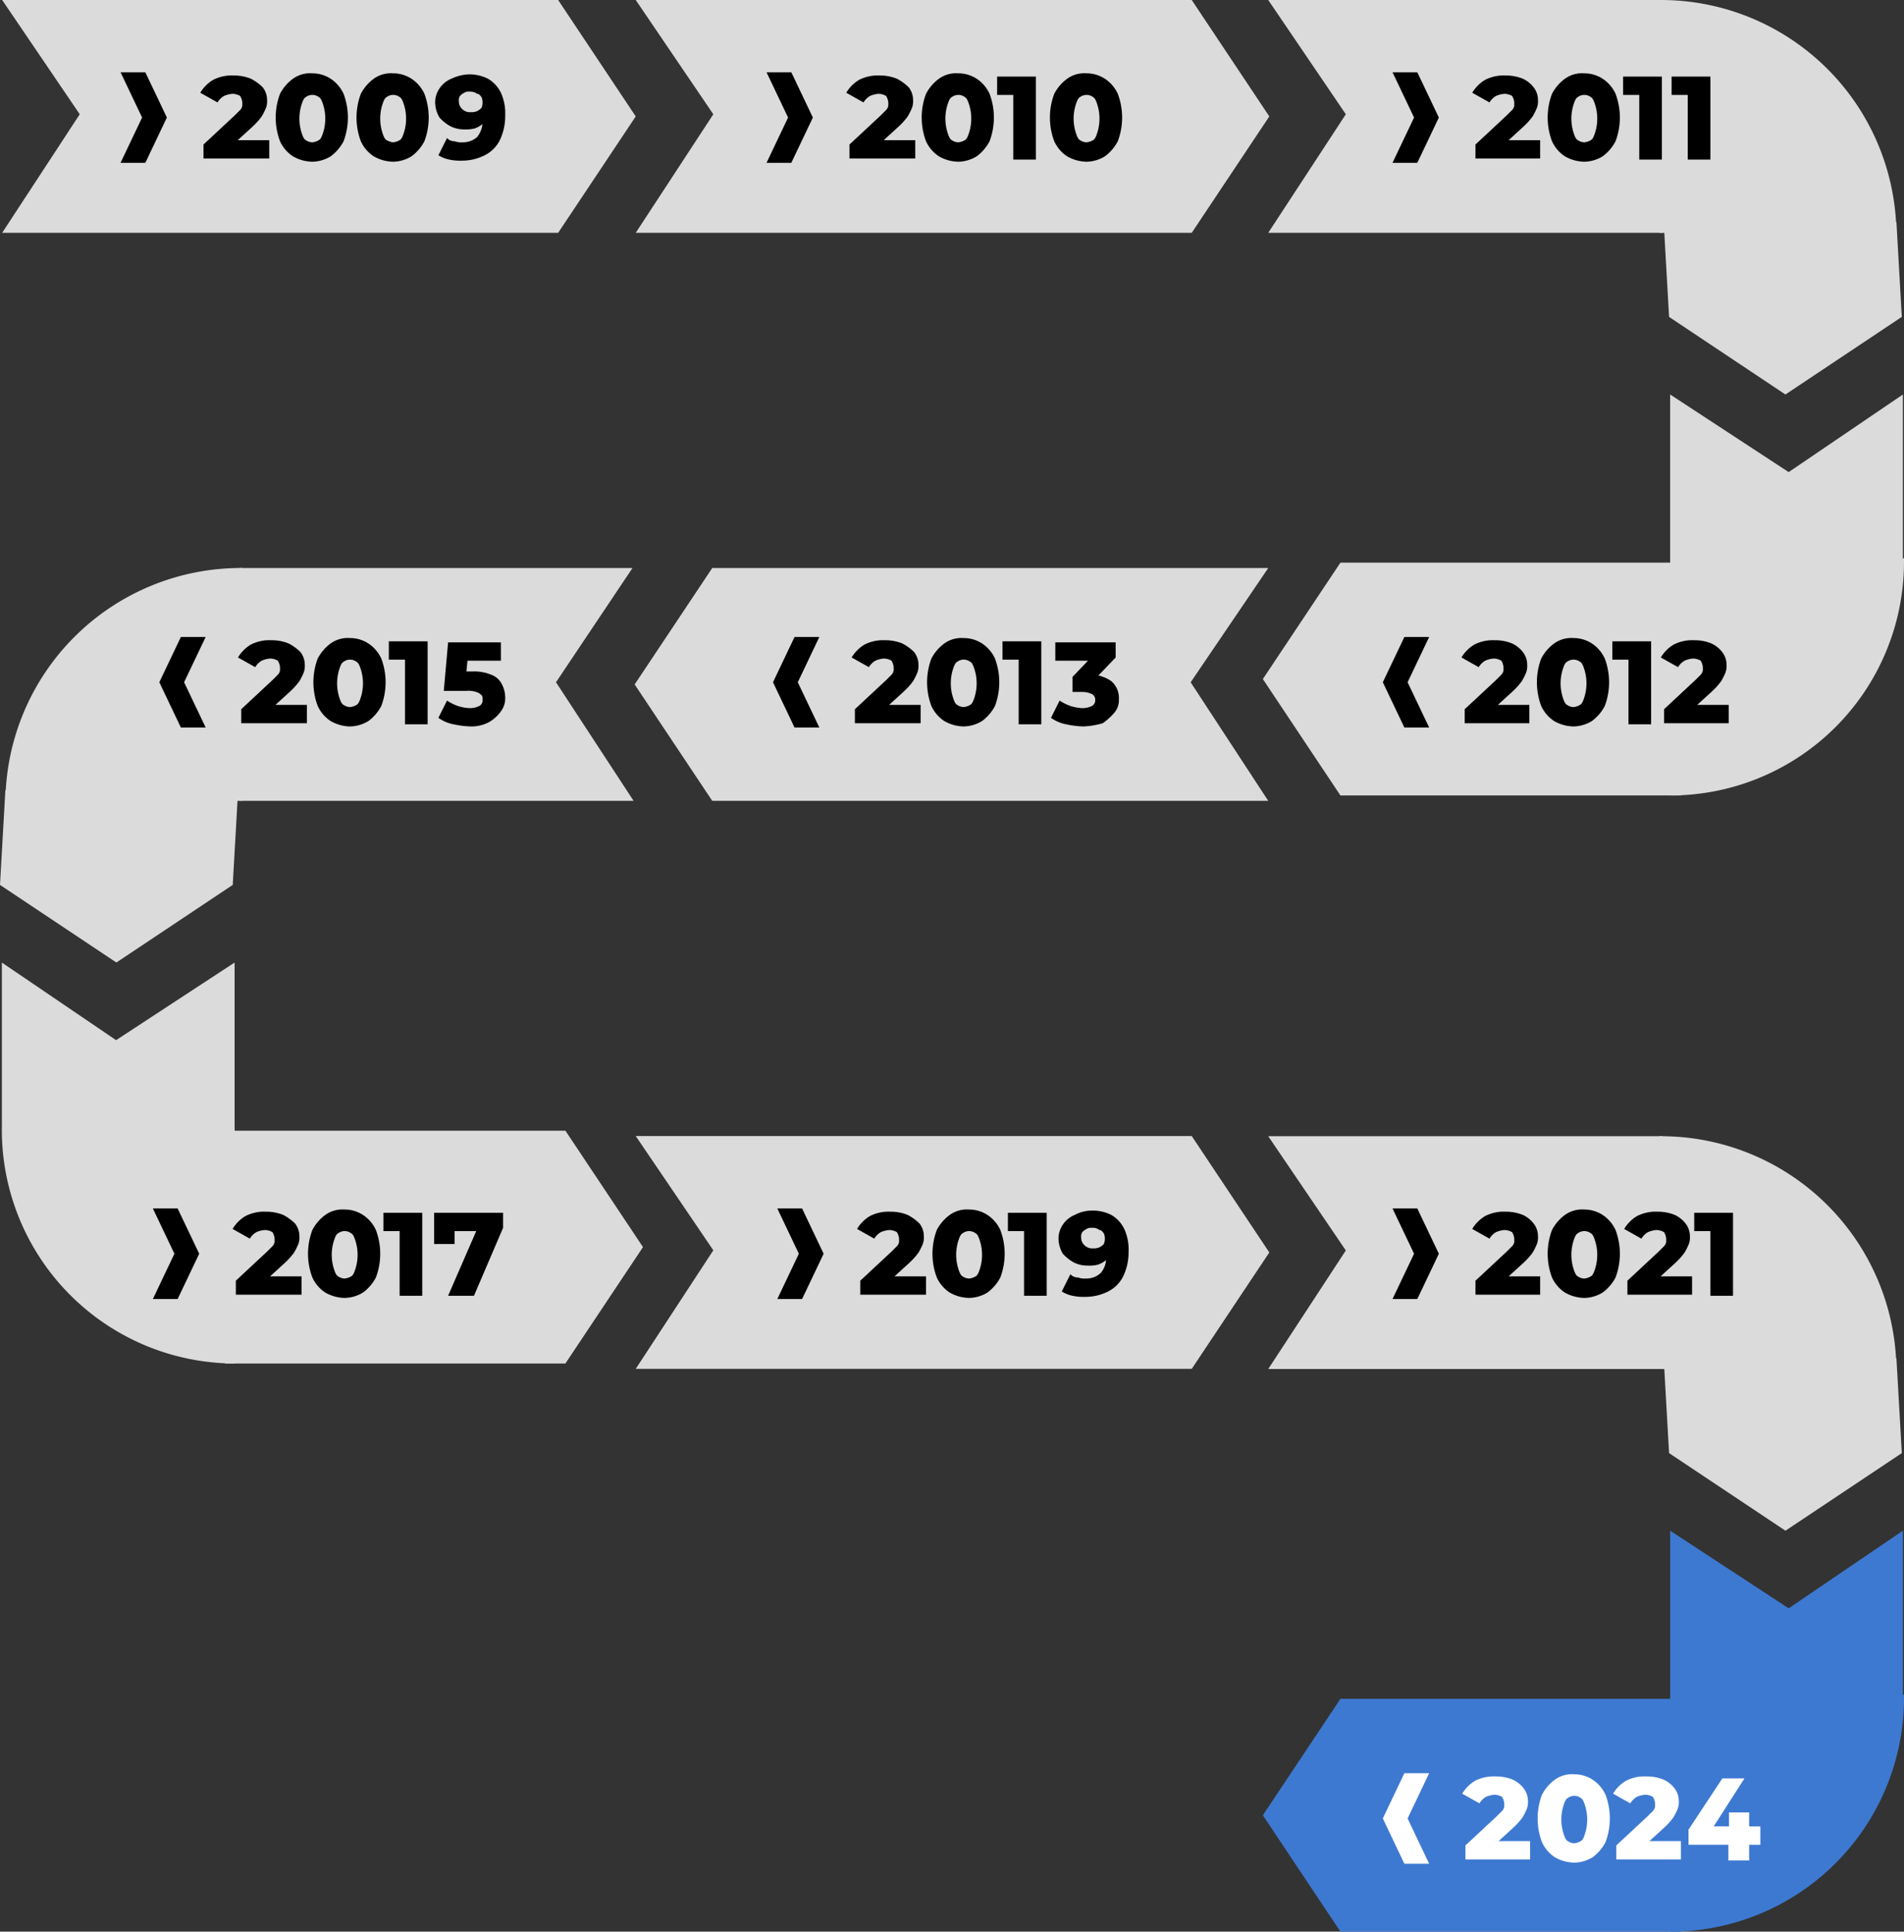 <svg xmlns="http://www.w3.org/2000/svg" width="176.703" height="179.216" viewBox="0 0 176.703 179.216">
  <rect x="0" y="0" width="176.703" height="179.216" fill="#333333" stroke="none"/>
  <g id="Group_7690" data-name="Group 7690" transform="translate(-7367 -898)">
    <g id="Path_1963" transform="translate(7195 730.801)">
      <path id="Path_3394" data-name="Path 3394" d="M172.2,167.2h51.6L231,178l-7.2,10.8H172.2l7.2-11Z" fill="#dbdbdb"/>
    </g>
    <g id="Group_7196" transform="translate(6902.587 -1859.195)">
      <g id="Path_1973">
        <path id="Path_3395" data-name="Path 3395" d="M477.9,2772.3h-2.3l2-4.2-2-4.2h2.3l2,4.2Z"/>
      </g>
      <g id="Group_7642" data-name="Group 7642">
        <path id="Path_3396" data-name="Path 3396" d="M483.3,2772v-1.4l2.9-2.7.5-.5a.759.759,0,0,0,.2-.4v-.3a1.423,1.423,0,0,0-.2-.6,1.444,1.444,0,0,0-.7-.2,2.357,2.357,0,0,0-.8.2,1.7,1.7,0,0,0-.6.6l-1.6-.9a3.447,3.447,0,0,1,1.2-1.2,3.806,3.806,0,0,1,1.9-.4,4.146,4.146,0,0,1,1.6.3,4.438,4.438,0,0,1,1.1.8,1.922,1.922,0,0,1,.4,1.2,1.7,1.7,0,0,1-.1.7,5.9,5.9,0,0,1-.4.8,6.457,6.457,0,0,1-.8.9l-2.3,2.1-.4-.8h4.2v1.7h-6.1Z"/>
        <path id="Path_3397" data-name="Path 3397" d="M493.4,2772.2a3.742,3.742,0,0,1-1.8-.5,3.326,3.326,0,0,1-1.2-1.4,6.25,6.25,0,0,1,0-4.4,4.069,4.069,0,0,1,1.2-1.4,2.73,2.73,0,0,1,1.8-.5,3.1,3.1,0,0,1,1.7.5,3.326,3.326,0,0,1,1.2,1.4,6.25,6.25,0,0,1,0,4.4,4.069,4.069,0,0,1-1.2,1.4A3.371,3.371,0,0,1,493.4,2772.2Zm0-1.8a1.423,1.423,0,0,0,.6-.2c.2-.1.3-.4.4-.7a4.325,4.325,0,0,0,0-2.6c-.1-.3-.2-.6-.4-.7a1,1,0,0,0-1.2,0c-.2.1-.3.4-.4.7a4.325,4.325,0,0,0,0,2.6c.1.3.2.6.4.7A1.073,1.073,0,0,0,493.4,2770.4Z"/>
        <path id="Path_3398" data-name="Path 3398" d="M500.9,2772.2a3.742,3.742,0,0,1-1.8-.5,3.326,3.326,0,0,1-1.2-1.4,6.25,6.25,0,0,1,0-4.4,4.069,4.069,0,0,1,1.2-1.4,2.73,2.73,0,0,1,1.8-.5,3.1,3.1,0,0,1,1.7.5,3.326,3.326,0,0,1,1.2,1.4,6.25,6.25,0,0,1,0,4.4,4.069,4.069,0,0,1-1.2,1.4A3.371,3.371,0,0,1,500.9,2772.2Zm0-1.8a1.423,1.423,0,0,0,.6-.2c.2-.1.3-.4.4-.7a4.325,4.325,0,0,0,0-2.6c-.1-.3-.2-.6-.4-.7a1,1,0,0,0-1.2,0c-.2.1-.3.4-.4.7a4.325,4.325,0,0,0,0,2.6c.1.3.2.6.4.7A1.423,1.423,0,0,0,500.9,2770.4Z"/>
        <path id="Path_3399" data-name="Path 3399" d="M507.8,2764.1a3.809,3.809,0,0,1,1.9.4,3.039,3.039,0,0,1,1.2,1.3,4.639,4.639,0,0,1,.4,2.1,5.215,5.215,0,0,1-.5,2.3,3.158,3.158,0,0,1-1.4,1.4,4.651,4.651,0,0,1-2.1.5,4.864,4.864,0,0,1-1.2-.1,3,3,0,0,1-1-.4l.8-1.6a.908.908,0,0,0,.7.3,1.7,1.7,0,0,0,.7.1,1.978,1.978,0,0,0,1.4-.5,2.348,2.348,0,0,0,.5-1.6v-.8l.5.5a1.793,1.793,0,0,1-.5.7,2.5,2.5,0,0,1-.7.4,3.08,3.08,0,0,1-1,.1,2.769,2.769,0,0,1-1.3-.3,3.913,3.913,0,0,1-1-.8,2.836,2.836,0,0,1-.4-1.3,2.3,2.3,0,0,1,.4-1.4,2.445,2.445,0,0,1,1.1-.9A4.187,4.187,0,0,1,507.8,2764.1Zm.2,1.6a.749.749,0,0,0-.5.1,1.38,1.38,0,0,0-.4.3.75.75,0,0,0-.1.5.908.908,0,0,0,.3.7.984.984,0,0,0,.8.3,1.267,1.267,0,0,0,.6-.1,1.38,1.38,0,0,0,.4-.3,1.3,1.3,0,0,0,0-1c-.1-.1-.2-.3-.4-.3A1.078,1.078,0,0,0,508,2765.7Z"/>
      </g>
    </g>
    <g id="Group_7233" transform="translate(7367.173 982.304)">
      <g id="Path_2006">
        <path id="Path_3400" data-name="Path 3400" d="M0,5V20.2l10.8,2.6H21.6V5l-11,7.2Z" fill="#dbdbdb"/>
      </g>
      <g id="Path_2007">
        <path id="Path_3401" data-name="Path 3401" d="M20.7,42.2H52.3l7.2-10.8L52.3,20.6H20.7Z" fill="#dbdbdb"/>
      </g>
      <g id="Path_2008">
        <path id="Path_3402" data-name="Path 3402" d="M0,20.2a21.682,21.682,0,0,0,21.4,22h.2v-22Z" fill="#dbdbdb"/>
      </g>
    </g>
    <g id="Group_7238" transform="translate(6905.587 -1753.78)">
      <g id="Path_1973-2">
        <path id="Path_3403" data-name="Path 3403" d="M477.9,2772.3h-2.3l2-4.2-2-4.2h2.3l2,4.2Z"/>
      </g>
      <g id="Group_7643" data-name="Group 7643">
        <path id="Path_3404" data-name="Path 3404" d="M483.3,2772v-1.4l2.9-2.7.5-.5a.759.759,0,0,0,.2-.4v-.3a1.423,1.423,0,0,0-.2-.6,1.444,1.444,0,0,0-.7-.2,2.357,2.357,0,0,0-.8.2,1.7,1.7,0,0,0-.6.6l-1.6-.9a3.447,3.447,0,0,1,1.2-1.2,3.806,3.806,0,0,1,1.9-.4,4.146,4.146,0,0,1,1.6.3,4.438,4.438,0,0,1,1.1.8,1.922,1.922,0,0,1,.4,1.2,1.7,1.7,0,0,1-.1.7,5.9,5.9,0,0,1-.4.8,6.457,6.457,0,0,1-.8.9l-2.3,2.1-.4-.8h4.2v1.7h-6.1Z"/>
        <path id="Path_3405" data-name="Path 3405" d="M493.4,2772.2a3.742,3.742,0,0,1-1.8-.5,3.326,3.326,0,0,1-1.2-1.4,6.25,6.25,0,0,1,0-4.4,4.069,4.069,0,0,1,1.2-1.4,2.73,2.73,0,0,1,1.8-.5,3.1,3.1,0,0,1,1.7.5,3.326,3.326,0,0,1,1.2,1.4,6.25,6.25,0,0,1,0,4.4,4.069,4.069,0,0,1-1.2,1.4A3.371,3.371,0,0,1,493.4,2772.2Zm0-1.8a1.423,1.423,0,0,0,.6-.2c.2-.1.3-.4.4-.7a4.325,4.325,0,0,0,0-2.6c-.1-.3-.2-.6-.4-.7a1,1,0,0,0-1.2,0c-.2.1-.3.4-.4.7a4.325,4.325,0,0,0,0,2.6c.1.3.2.6.4.7A1.073,1.073,0,0,0,493.4,2770.4Z"/>
        <path id="Path_3406" data-name="Path 3406" d="M498.5,2772v-6.9l.9.9H497v-1.7h3.6v7.7Z"/>
        <path id="Path_3407" data-name="Path 3407" d="M503,2772l3-6.9.6.9h-3.9l.9-1v2.2h-1.9v-2.9h6.4v1.4l-2.7,6.3Z"/>
      </g>
    </g>
    <g id="Path_2002" transform="translate(7195 730.801)">
      <path id="Path_3408" data-name="Path 3408" d="M231,167.2h51.6l7.2,10.8-7.2,10.8H231l7.2-11Z" fill="#dbdbdb"/>
    </g>
    <g id="Group_7236" transform="translate(6962.539 -1859.195)">
      <g id="Path_1973-3">
        <path id="Path_3409" data-name="Path 3409" d="M477.9,2772.3h-2.3l2-4.2-2-4.2h2.3l2,4.2Z"/>
      </g>
      <g id="Group_7644" data-name="Group 7644">
        <path id="Path_3410" data-name="Path 3410" d="M483.3,2772v-1.4l2.9-2.7.5-.5a.759.759,0,0,0,.2-.4v-.3a1.423,1.423,0,0,0-.2-.6,1.444,1.444,0,0,0-.7-.2,2.357,2.357,0,0,0-.8.2,1.7,1.7,0,0,0-.6.6l-1.6-.9a3.447,3.447,0,0,1,1.2-1.2,3.806,3.806,0,0,1,1.9-.4,4.146,4.146,0,0,1,1.6.3,4.438,4.438,0,0,1,1.1.8,1.922,1.922,0,0,1,.4,1.2,1.7,1.7,0,0,1-.1.7,5.9,5.9,0,0,1-.4.8,6.457,6.457,0,0,1-.8.9l-2.3,2.1-.4-.8h4.2v1.7h-6.1Z"/>
        <path id="Path_3411" data-name="Path 3411" d="M493.4,2772.2a3.742,3.742,0,0,1-1.8-.5,3.326,3.326,0,0,1-1.2-1.4,6.25,6.25,0,0,1,0-4.4,4.069,4.069,0,0,1,1.2-1.4,2.73,2.73,0,0,1,1.8-.5,3.1,3.1,0,0,1,1.7.5,3.326,3.326,0,0,1,1.2,1.4,6.25,6.25,0,0,1,0,4.4,4.069,4.069,0,0,1-1.2,1.4A3.371,3.371,0,0,1,493.4,2772.2Zm0-1.8a1.423,1.423,0,0,0,.6-.2c.2-.1.3-.4.4-.7a4.325,4.325,0,0,0,0-2.6c-.1-.3-.2-.6-.4-.7a1,1,0,0,0-1.2,0c-.2.1-.3.4-.4.7a4.325,4.325,0,0,0,0,2.6c.1.3.2.6.4.7A1.073,1.073,0,0,0,493.4,2770.4Z"/>
        <path id="Path_3412" data-name="Path 3412" d="M498.5,2772v-6.9l.9.9H497v-1.7h3.6v7.7Z"/>
        <path id="Path_3413" data-name="Path 3413" d="M505.3,2772.2a3.742,3.742,0,0,1-1.8-.5,3.326,3.326,0,0,1-1.2-1.4,6.25,6.25,0,0,1,0-4.4,4.069,4.069,0,0,1,1.2-1.4,2.73,2.73,0,0,1,1.8-.5,3.1,3.1,0,0,1,1.7.5,3.326,3.326,0,0,1,1.2,1.4,6.25,6.25,0,0,1,0,4.4,4.069,4.069,0,0,1-1.2,1.4A3.371,3.371,0,0,1,505.3,2772.2Zm0-1.8a1.423,1.423,0,0,0,.6-.2c.2-.1.3-.4.4-.7a4.325,4.325,0,0,0,0-2.6c-.1-.3-.2-.6-.4-.7a1,1,0,0,0-1.2,0c-.2.1-.3.4-.4.7a4.325,4.325,0,0,0,0,2.6c.1.3.2.6.4.7A1.073,1.073,0,0,0,505.3,2770.4Z"/>
      </g>
    </g>
    <g id="Path_2012" transform="translate(7195 730.801)">
      <path id="Path_3414" data-name="Path 3414" d="M231,272.6h51.6l7.2,10.8-7.2,10.8H231l7.2-11Z" fill="#dbdbdb"/>
    </g>
    <g id="Group_7239" transform="translate(6963.539 -1753.78)">
      <g id="Path_1973-4">
        <path id="Path_3415" data-name="Path 3415" d="M477.9,2772.3h-2.3l2-4.2-2-4.2h2.3l2,4.2Z"/>
      </g>
      <g id="Group_7645" data-name="Group 7645">
        <path id="Path_3416" data-name="Path 3416" d="M483.3,2772v-1.4l2.9-2.7.5-.5a.759.759,0,0,0,.2-.4v-.3a1.423,1.423,0,0,0-.2-.6,1.444,1.444,0,0,0-.7-.2,2.357,2.357,0,0,0-.8.2,1.7,1.7,0,0,0-.6.6l-1.6-.9a3.447,3.447,0,0,1,1.2-1.2,3.806,3.806,0,0,1,1.9-.4,4.146,4.146,0,0,1,1.6.3,4.438,4.438,0,0,1,1.1.8,1.922,1.922,0,0,1,.4,1.2,1.7,1.7,0,0,1-.1.7,5.9,5.9,0,0,1-.4.8,6.457,6.457,0,0,1-.8.9l-2.3,2.1-.4-.8h4.2v1.7h-6.1Z"/>
        <path id="Path_3417" data-name="Path 3417" d="M493.4,2772.2a3.742,3.742,0,0,1-1.8-.5,3.326,3.326,0,0,1-1.2-1.4,6.25,6.25,0,0,1,0-4.4,4.069,4.069,0,0,1,1.2-1.4,2.73,2.73,0,0,1,1.8-.5,3.1,3.1,0,0,1,1.7.5,3.326,3.326,0,0,1,1.2,1.4,6.25,6.25,0,0,1,0,4.4,4.069,4.069,0,0,1-1.2,1.4A3.371,3.371,0,0,1,493.4,2772.2Zm0-1.8a1.423,1.423,0,0,0,.6-.2c.2-.1.3-.4.4-.7a4.325,4.325,0,0,0,0-2.6c-.1-.3-.2-.6-.4-.7a1,1,0,0,0-1.2,0c-.2.1-.3.4-.4.7a4.325,4.325,0,0,0,0,2.6c.1.3.2.6.4.7A1.073,1.073,0,0,0,493.4,2770.4Z"/>
        <path id="Path_3418" data-name="Path 3418" d="M498.5,2772v-6.9l.9.9H497v-1.7h3.6v7.7Z"/>
        <path id="Path_3419" data-name="Path 3419" d="M504.7,2764.1a3.809,3.809,0,0,1,1.9.4,3.038,3.038,0,0,1,1.2,1.3,4.639,4.639,0,0,1,.4,2.1,5.215,5.215,0,0,1-.5,2.3,3.158,3.158,0,0,1-1.4,1.4,4.651,4.651,0,0,1-2.1.5,4.864,4.864,0,0,1-1.2-.1,3,3,0,0,1-1-.4l.8-1.6a.908.908,0,0,0,.7.3,1.7,1.7,0,0,0,.7.1,1.978,1.978,0,0,0,1.4-.5,2.066,2.066,0,0,0,.5-1.6v-.8l.5.5a1.793,1.793,0,0,1-.5.7,2.5,2.5,0,0,1-.7.4,3.08,3.08,0,0,1-1,.1,2.769,2.769,0,0,1-1.3-.3,3.913,3.913,0,0,1-1-.8,2.836,2.836,0,0,1-.4-1.3,2.3,2.3,0,0,1,.4-1.4,2.445,2.445,0,0,1,1.1-.9A3.31,3.31,0,0,1,504.7,2764.1Zm.1,1.6a.749.749,0,0,0-.5.1,1.38,1.38,0,0,0-.4.3.75.75,0,0,0-.1.5.908.908,0,0,0,.3.7.984.984,0,0,0,.8.3,1.267,1.267,0,0,0,.6-.1,1.38,1.38,0,0,0,.4-.3,1.3,1.3,0,0,0,0-1c-.1-.1-.2-.3-.4-.3A.952.952,0,0,0,504.8,2765.7Z"/>
      </g>
    </g>
    <g id="Group_7231" transform="translate(7195 730.801)">
      <g id="Path_2005">
        <path id="Path_3420" data-name="Path 3420" d="M289.7,167.2h36.6v21.6H289.7l7.2-11Z" fill="#dbdbdb"/>
      </g>
      <g id="Path_2004">
        <path id="Path_3421" data-name="Path 3421" d="M348,187.8l.5,8.8-10.8,7.2-10.8-7.2-.5-8.8Z" fill="#dbdbdb"/>
      </g>
      <g id="Path_2009">
        <path id="Path_3422" data-name="Path 3422" d="M326,167.2a21.852,21.852,0,0,1,22,21.6v.2l-22-.2Z" fill="#dbdbdb"/>
      </g>
    </g>
    <g id="Group_7231-2" data-name="Group_7231" transform="translate(7195 836.216)">
      <g id="Path_2005-2" data-name="Path_2005">
        <path id="Path_3420-2" data-name="Path 3420" d="M289.7,167.2h36.6v21.6H289.7l7.2-11Z" fill="#dbdbdb"/>
      </g>
      <g id="Path_2004-2" data-name="Path_2004">
        <path id="Path_3421-2" data-name="Path 3421" d="M348,187.8l.5,8.8-10.8,7.2-10.8-7.2-.5-8.8Z" fill="#dbdbdb"/>
      </g>
      <g id="Path_2009-2" data-name="Path_2009">
        <path id="Path_3422-2" data-name="Path 3422" d="M326,167.2a21.852,21.852,0,0,1,22,21.6v.2l-22-.2Z" fill="#dbdbdb"/>
      </g>
    </g>
    <g id="Group_7237" transform="translate(7020.634 -1859.195)">
      <g id="Path_1973-5">
        <path id="Path_3423" data-name="Path 3423" d="M477.9,2772.3h-2.3l2-4.2-2-4.2h2.3l2,4.2Z"/>
      </g>
      <g id="Group_7646" data-name="Group 7646">
        <path id="Path_3424" data-name="Path 3424" d="M483.3,2772v-1.4l2.9-2.7.5-.5a.759.759,0,0,0,.2-.4v-.3a1.423,1.423,0,0,0-.2-.6,1.444,1.444,0,0,0-.7-.2,2.357,2.357,0,0,0-.8.2,1.7,1.7,0,0,0-.6.6l-1.6-.9a3.447,3.447,0,0,1,1.2-1.2,3.806,3.806,0,0,1,1.9-.4,4.146,4.146,0,0,1,1.6.3,2.722,2.722,0,0,1,1,.8,1.922,1.922,0,0,1,.4,1.2,1.7,1.7,0,0,1-.1.7,5.9,5.9,0,0,1-.4.8,6.457,6.457,0,0,1-.8.9l-2.3,2.1-.4-.8h4.2v1.7h-6Z"/>
        <path id="Path_3425" data-name="Path 3425" d="M493.4,2772.2a3.742,3.742,0,0,1-1.8-.5,3.326,3.326,0,0,1-1.2-1.4,6.25,6.25,0,0,1,0-4.4,4.069,4.069,0,0,1,1.2-1.4,2.73,2.73,0,0,1,1.8-.5,3.1,3.1,0,0,1,1.7.5,3.326,3.326,0,0,1,1.2,1.4,6.25,6.25,0,0,1,0,4.4,4.069,4.069,0,0,1-1.2,1.4A3.371,3.371,0,0,1,493.4,2772.2Zm0-1.8a1.423,1.423,0,0,0,.6-.2c.2-.1.3-.4.4-.7a4.325,4.325,0,0,0,0-2.6c-.1-.3-.2-.6-.4-.7a1,1,0,0,0-1.2,0c-.2.1-.3.4-.4.7a4.325,4.325,0,0,0,0,2.6c.1.3.2.6.4.7A1.073,1.073,0,0,0,493.4,2770.4Z"/>
        <path id="Path_3426" data-name="Path 3426" d="M498.5,2772v-6.9l.9.9H497v-1.7h3.6v7.7Z"/>
        <path id="Path_3427" data-name="Path 3427" d="M503,2772v-6.9l.9.9h-2.4v-1.7h3.6v7.7Z"/>
      </g>
    </g>
    <g id="Group_7230" transform="translate(7195 720.801)">
      <g id="Path_2006-2">
        <path id="Path_3428" data-name="Path 3428" d="M348.6,213.8V229l-10.8,2.6H327V213.8l11,7.2Z" fill="#dbdbdb"/>
      </g>
      <g id="Path_2007-2">
        <path id="Path_3429" data-name="Path 3429" d="M328,251H296.4l-7.2-10.8,7.2-10.8H328Z" fill="#dbdbdb"/>
      </g>
      <g id="Path_2008-2">
        <path id="Path_3430" data-name="Path 3430" d="M348.7,229a21.682,21.682,0,0,1-21.4,22h-.2V229Z" fill="#dbdbdb"/>
      </g>
    </g>
    <g id="Group_7230-2" data-name="Group_7230" transform="translate(7195 826.216)">
      <g id="Path_2006-2-2" data-name="Path_2006-2">
        <path id="Path_3428-2" data-name="Path 3428" d="M348.6,213.8V229l-10.8,2.6H327V213.8l11,7.2Z" fill="#3d79d1"/>
      </g>
      <g id="Path_2007-2-2" data-name="Path_2007-2">
        <path id="Path_3429-2" data-name="Path 3429" d="M328,251H296.4l-7.2-10.8,7.2-10.8H328Z" fill="#3d79d1"/>
      </g>
      <g id="Path_2008-2-2" data-name="Path_2008-2">
        <path id="Path_3430-2" data-name="Path 3430" d="M348.7,229a21.682,21.682,0,0,1-21.4,22h-.2V229Z" fill="#3d79d1"/>
      </g>
    </g>
    <g id="Group_7241" transform="translate(7019.634 -1806.801)">
      <g id="Path_1973-6">
        <path id="Path_3431" data-name="Path 3431" d="M477.7,2772.3H480l-2-4.2,2-4.2h-2.3l-2,4.2Z"/>
      </g>
      <g id="Group_7647" data-name="Group 7647">
        <path id="Path_3432" data-name="Path 3432" d="M483.3,2772v-1.4l2.9-2.7.5-.5a.759.759,0,0,0,.2-.4v-.3a1.423,1.423,0,0,0-.2-.6,1.444,1.444,0,0,0-.7-.2,2.357,2.357,0,0,0-.8.2,1.7,1.7,0,0,0-.6.6l-1.6-.9a3.447,3.447,0,0,1,1.2-1.2,3.806,3.806,0,0,1,1.9-.4,4.146,4.146,0,0,1,1.6.3,2.722,2.722,0,0,1,1,.8,1.922,1.922,0,0,1,.4,1.2,1.7,1.7,0,0,1-.1.7,5.9,5.9,0,0,1-.4.8,6.457,6.457,0,0,1-.8.9l-2.3,2.1-.4-.8h4.2v1.7h-6Z"/>
        <path id="Path_3433" data-name="Path 3433" d="M493.4,2772.2a3.742,3.742,0,0,1-1.8-.5,3.326,3.326,0,0,1-1.2-1.4,6.25,6.25,0,0,1,0-4.4,4.069,4.069,0,0,1,1.2-1.4,2.73,2.73,0,0,1,1.8-.5,3.1,3.1,0,0,1,1.7.5,3.326,3.326,0,0,1,1.2,1.4,6.25,6.25,0,0,1,0,4.4,4.069,4.069,0,0,1-1.2,1.4A3.371,3.371,0,0,1,493.4,2772.2Zm0-1.8a1.423,1.423,0,0,0,.6-.2c.2-.1.3-.4.4-.7a4.325,4.325,0,0,0,0-2.6c-.1-.3-.2-.6-.4-.7a1,1,0,0,0-1.2,0c-.2.1-.3.4-.4.7a4.325,4.325,0,0,0,0,2.6c.1.3.2.6.4.7A1.073,1.073,0,0,0,493.4,2770.4Z"/>
        <path id="Path_3434" data-name="Path 3434" d="M498.5,2772v-6.9l.9.9H497v-1.7h3.6v7.7Z"/>
        <path id="Path_3435" data-name="Path 3435" d="M501.8,2772v-1.4l2.9-2.7.5-.5a.759.759,0,0,0,.2-.4v-.3a1.423,1.423,0,0,0-.2-.6,1.444,1.444,0,0,0-.7-.2,2.357,2.357,0,0,0-.8.2,1.7,1.7,0,0,0-.6.6l-1.6-.9a3.447,3.447,0,0,1,1.2-1.2,3.806,3.806,0,0,1,1.9-.4,4.146,4.146,0,0,1,1.6.3,2.722,2.722,0,0,1,1,.8,1.922,1.922,0,0,1,.4,1.2,1.7,1.7,0,0,1-.1.7,5.9,5.9,0,0,1-.4.8,6.457,6.457,0,0,1-.8.9L504,2771l-.4-.8h4.2v1.7h-6Z"/>
      </g>
    </g>
    <g id="Group_7241-2" data-name="Group_7241" transform="translate(7019.634 -1701.386)">
      <g id="Path_1973-6-2" data-name="Path_1973-6">
        <path id="Path_3431-2" data-name="Path 3431" d="M477.7,2772.3H480l-2-4.2,2-4.2h-2.3l-2,4.2Z" fill="#fff"/>
      </g>
      <g id="Group_7647-2" data-name="Group 7647">
        <path id="Path_3432-2" data-name="Path 3432" d="M483.3,2772v-1.4l2.9-2.7.5-.5a.759.759,0,0,0,.2-.4v-.3a1.423,1.423,0,0,0-.2-.6,1.444,1.444,0,0,0-.7-.2,2.357,2.357,0,0,0-.8.2,1.7,1.7,0,0,0-.6.6l-1.6-.9a3.447,3.447,0,0,1,1.2-1.2,3.806,3.806,0,0,1,1.9-.4,4.146,4.146,0,0,1,1.6.3,2.722,2.722,0,0,1,1,.8,1.922,1.922,0,0,1,.4,1.2,1.7,1.7,0,0,1-.1.7,5.9,5.9,0,0,1-.4.8,6.457,6.457,0,0,1-.8.9l-2.3,2.1-.4-.8h4.2v1.7h-6Z" transform="translate(0.069)" fill="#fff"/>
        <path id="Path_3462" data-name="Path 3462" d="M483.3,2772v-1.4l2.9-2.7.5-.5a.759.759,0,0,0,.2-.4v-.3a1.423,1.423,0,0,0-.2-.6,1.444,1.444,0,0,0-.7-.2,2.357,2.357,0,0,0-.8.2,1.7,1.7,0,0,0-.6.6l-1.6-.9a3.447,3.447,0,0,1,1.2-1.2,3.806,3.806,0,0,1,1.9-.4,4.146,4.146,0,0,1,1.6.3,2.722,2.722,0,0,1,1,.8,1.922,1.922,0,0,1,.4,1.2,1.7,1.7,0,0,1-.1.7,5.9,5.9,0,0,1-.4.8,6.457,6.457,0,0,1-.8.9l-2.3,2.1-.4-.8h4.2v1.7h-6Z" transform="translate(14.069)" fill="#fff"/>
        <path id="Path_3433-2" data-name="Path 3433" d="M493.4,2772.2a3.742,3.742,0,0,1-1.8-.5,3.326,3.326,0,0,1-1.2-1.4,6.25,6.25,0,0,1,0-4.4,4.069,4.069,0,0,1,1.2-1.4,2.73,2.73,0,0,1,1.8-.5,3.1,3.1,0,0,1,1.7.5,3.326,3.326,0,0,1,1.2,1.4,6.25,6.25,0,0,1,0,4.4,4.069,4.069,0,0,1-1.2,1.4A3.371,3.371,0,0,1,493.4,2772.2Zm0-1.8a1.423,1.423,0,0,0,.6-.2c.2-.1.3-.4.4-.7a4.325,4.325,0,0,0,0-2.6c-.1-.3-.2-.6-.4-.7a1,1,0,0,0-1.2,0c-.2.1-.3.4-.4.7a4.325,4.325,0,0,0,0,2.6c.1.3.2.6.4.7A1.073,1.073,0,0,0,493.4,2770.4Z" transform="translate(0.069)" fill="#fff"/>
        <path id="Path_3461" data-name="Path 3461" d="M6.94-2.551H5.9V-3.846H4.03v1.294H2.61L5.46-7H3.41L.27-2.247v1.4h3.7V.614H5.9V-.844H6.94Z" transform="translate(503.799 2771.386)" fill="#fff"/>
      </g>
    </g>
    <g id="Path_2011" transform="translate(7195 730.801)">
      <path id="Path_3436" data-name="Path 3436" d="M289.7,219.9H238.1l-7.2,10.8,7.2,10.8h51.6l-7.2-11Z" fill="#dbdbdb"/>
    </g>
    <g id="Group_7242" transform="translate(6963.039 -1806.801)">
      <g id="Path_1973-7">
        <path id="Path_3437" data-name="Path 3437" d="M477.7,2772.3H480l-2-4.2,2-4.2h-2.3l-2,4.2Z"/>
      </g>
      <g id="Group_7648" data-name="Group 7648">
        <path id="Path_3438" data-name="Path 3438" d="M483.3,2772v-1.4l2.9-2.7.5-.5a.759.759,0,0,0,.2-.4v-.3a1.423,1.423,0,0,0-.2-.6,1.444,1.444,0,0,0-.7-.2,2.357,2.357,0,0,0-.8.2,1.7,1.7,0,0,0-.6.6l-1.6-.9a3.447,3.447,0,0,1,1.2-1.2,3.806,3.806,0,0,1,1.9-.4,4.146,4.146,0,0,1,1.6.3,4.438,4.438,0,0,1,1.1.8,1.922,1.922,0,0,1,.4,1.2,1.7,1.7,0,0,1-.1.7,5.9,5.9,0,0,1-.4.8,6.457,6.457,0,0,1-.8.9l-2.3,2.1-.4-.8h4.2v1.7h-6.1Z"/>
        <path id="Path_3439" data-name="Path 3439" d="M493.4,2772.2a3.742,3.742,0,0,1-1.8-.5,3.326,3.326,0,0,1-1.2-1.4,6.25,6.25,0,0,1,0-4.4,4.069,4.069,0,0,1,1.2-1.4,2.73,2.73,0,0,1,1.8-.5,3.1,3.1,0,0,1,1.7.5,3.326,3.326,0,0,1,1.2,1.4,6.25,6.25,0,0,1,0,4.4,4.069,4.069,0,0,1-1.2,1.4A3.371,3.371,0,0,1,493.4,2772.2Zm0-1.8a1.423,1.423,0,0,0,.6-.2c.2-.1.3-.4.4-.7a4.325,4.325,0,0,0,0-2.6c-.1-.3-.2-.6-.4-.7a1,1,0,0,0-1.2,0c-.2.1-.3.4-.4.7a4.325,4.325,0,0,0,0,2.6c.1.3.2.6.4.7A1.073,1.073,0,0,0,493.4,2770.4Z"/>
        <path id="Path_3440" data-name="Path 3440" d="M498.5,2772v-6.9l.9.9H497v-1.7h3.6v7.7Z"/>
        <path id="Path_3441" data-name="Path 3441" d="M504.5,2772.2a8.765,8.765,0,0,1-1.6-.2,3.507,3.507,0,0,1-1.4-.6l.8-1.6a4.678,4.678,0,0,0,1,.5,4.249,4.249,0,0,0,1.1.2,2,2,0,0,0,.9-.2.6.6,0,0,0,.3-.6.55.55,0,0,0-.3-.5,2,2,0,0,0-.9-.2h-.9v-1.4l2.1-2.2.2.7h-3.9v-1.7h5.6v1.4l-2.1,2.2-1.1-.6h.6a3.4,3.4,0,0,1,2.2.6,2.06,2.06,0,0,1,.7,1.7,1.746,1.746,0,0,1-.4,1.2,5.47,5.47,0,0,1-1.1,1A7.414,7.414,0,0,1,504.5,2772.2Z"/>
      </g>
    </g>
    <g id="Group_7232" transform="translate(7367 950.699)">
      <g id="Path_2005-2-2" data-name="Path_2005-2">
        <path id="Path_3442" data-name="Path 3442" d="M58.7,0H22.2V21.6H58.8l-7.2-11Z" fill="#dbdbdb"/>
      </g>
      <g id="Path_2004-2-2" data-name="Path_2004-2">
        <path id="Path_3443" data-name="Path 3443" d="M.5,20.6,0,29.4l10.8,7.2,10.8-7.2.5-8.8H.5Z" fill="#dbdbdb"/>
      </g>
      <g id="Path_2009-2-2" data-name="Path_2009-2">
        <path id="Path_3444" data-name="Path 3444" d="M22.5,0A21.852,21.852,0,0,0,.5,21.6v.2l22-.2Z" fill="#dbdbdb"/>
      </g>
    </g>
    <g id="Group_7243" transform="translate(6906.086 -1806.801)">
      <g id="Path_1973-8">
        <path id="Path_3445" data-name="Path 3445" d="M477.7,2772.3H480l-2-4.2,2-4.2h-2.3l-2,4.2Z"/>
      </g>
      <g id="Group_7649" data-name="Group 7649">
        <path id="Path_3446" data-name="Path 3446" d="M483.3,2772v-1.4l2.9-2.7.5-.5a.759.759,0,0,0,.2-.4v-.3a1.423,1.423,0,0,0-.2-.6,1.444,1.444,0,0,0-.7-.2,2.357,2.357,0,0,0-.8.2,1.7,1.7,0,0,0-.6.6l-1.6-.9a3.447,3.447,0,0,1,1.2-1.2,3.806,3.806,0,0,1,1.9-.4,4.146,4.146,0,0,1,1.6.3,4.438,4.438,0,0,1,1.1.8,1.922,1.922,0,0,1,.4,1.2,1.7,1.7,0,0,1-.1.7,5.9,5.9,0,0,1-.4.8,6.457,6.457,0,0,1-.8.9l-2.3,2.1-.4-.8h4.2v1.7h-6.1Z"/>
        <path id="Path_3447" data-name="Path 3447" d="M493.4,2772.2a3.742,3.742,0,0,1-1.8-.5,3.326,3.326,0,0,1-1.2-1.4,6.25,6.25,0,0,1,0-4.4,4.069,4.069,0,0,1,1.2-1.4,2.73,2.73,0,0,1,1.8-.5,3.1,3.1,0,0,1,1.7.5,3.326,3.326,0,0,1,1.2,1.4,6.25,6.25,0,0,1,0,4.4,4.069,4.069,0,0,1-1.2,1.4A3.371,3.371,0,0,1,493.4,2772.2Zm0-1.8a1.423,1.423,0,0,0,.6-.2c.2-.1.3-.4.4-.7a4.325,4.325,0,0,0,0-2.6c-.1-.3-.2-.6-.4-.7a1,1,0,0,0-1.2,0c-.2.1-.3.4-.4.7a4.325,4.325,0,0,0,0,2.6c.1.3.2.6.4.7A1.073,1.073,0,0,0,493.4,2770.4Z"/>
        <path id="Path_3448" data-name="Path 3448" d="M498.5,2772v-6.9l.9.9H497v-1.7h3.6v7.7Z"/>
        <path id="Path_3449" data-name="Path 3449" d="M504.6,2772.2a8.765,8.765,0,0,1-1.6-.2,3.507,3.507,0,0,1-1.4-.6l.8-1.6a4.678,4.678,0,0,0,1,.5,4.249,4.249,0,0,0,1.1.2,2,2,0,0,0,.9-.2.6.6,0,0,0,.3-.6c0-.2,0-.3-.1-.4a1.069,1.069,0,0,0-.5-.3,2.218,2.218,0,0,0-.9-.1h-2.1l.4-4.5h4.9v1.7h-4.1l1.1-1-.3,3-1.1-1h1.7a4.179,4.179,0,0,1,1.8.3,1.789,1.789,0,0,1,1,.9,2.662,2.662,0,0,1,.3,1.2,2.01,2.01,0,0,1-.4,1.3,3.565,3.565,0,0,1-1.1,1A3.524,3.524,0,0,1,504.6,2772.2Z"/>
      </g>
    </g>
    <g id="Group_7240" transform="translate(7020.634 -1753.78)">
      <g id="Path_1973-9">
        <path id="Path_3456" data-name="Path 3456" d="M477.9,2772.3h-2.3l2-4.2-2-4.2h2.3l2,4.2Z"/>
      </g>
      <g id="Group_7650" data-name="Group 7650">
        <path id="Path_3457" data-name="Path 3457" d="M483.3,2772v-1.4l2.9-2.7.5-.5a.759.759,0,0,0,.2-.4v-.3a1.423,1.423,0,0,0-.2-.6,1.444,1.444,0,0,0-.7-.2,2.357,2.357,0,0,0-.8.2,1.7,1.7,0,0,0-.6.6l-1.6-.9a3.447,3.447,0,0,1,1.2-1.2,3.806,3.806,0,0,1,1.9-.4,4.146,4.146,0,0,1,1.6.3,2.722,2.722,0,0,1,1,.8,1.922,1.922,0,0,1,.4,1.2,1.7,1.7,0,0,1-.1.7,5.9,5.9,0,0,1-.4.8,6.457,6.457,0,0,1-.8.9l-2.3,2.1-.4-.8h4.2v1.7h-6Z"/>
        <path id="Path_3458" data-name="Path 3458" d="M493.4,2772.2a3.742,3.742,0,0,1-1.8-.5,3.326,3.326,0,0,1-1.2-1.4,6.25,6.25,0,0,1,0-4.4,4.069,4.069,0,0,1,1.2-1.4,2.73,2.73,0,0,1,1.8-.5,3.1,3.1,0,0,1,1.7.5,3.326,3.326,0,0,1,1.2,1.4,6.25,6.25,0,0,1,0,4.4,4.069,4.069,0,0,1-1.2,1.4A3.371,3.371,0,0,1,493.4,2772.2Zm0-1.8a1.423,1.423,0,0,0,.6-.2c.2-.1.3-.4.4-.7a4.325,4.325,0,0,0,0-2.6c-.1-.3-.2-.6-.4-.7a1,1,0,0,0-1.2,0c-.2.1-.3.4-.4.7a4.325,4.325,0,0,0,0,2.6c.1.3.2.6.4.7A1.073,1.073,0,0,0,493.4,2770.4Z"/>
        <path id="Path_3459" data-name="Path 3459" d="M497.4,2772v-1.4l2.9-2.7.5-.5a.759.759,0,0,0,.2-.4v-.3a1.423,1.423,0,0,0-.2-.6,1.444,1.444,0,0,0-.7-.2,2.357,2.357,0,0,0-.8.2,1.7,1.7,0,0,0-.6.6l-1.6-.9a3.447,3.447,0,0,1,1.2-1.2,3.806,3.806,0,0,1,1.9-.4,4.146,4.146,0,0,1,1.6.3,2.722,2.722,0,0,1,1,.8,1.922,1.922,0,0,1,.4,1.2,1.7,1.7,0,0,1-.1.7,5.9,5.9,0,0,1-.4.8,6.457,6.457,0,0,1-.8.9l-2.3,2.1-.4-.8h4.2v1.7h-6Z"/>
        <path id="Path_3460" data-name="Path 3460" d="M505.1,2772v-6.9l.9.9h-2.4v-1.7h3.6v7.7Z"/>
      </g>
    </g>
  </g>
</svg>
